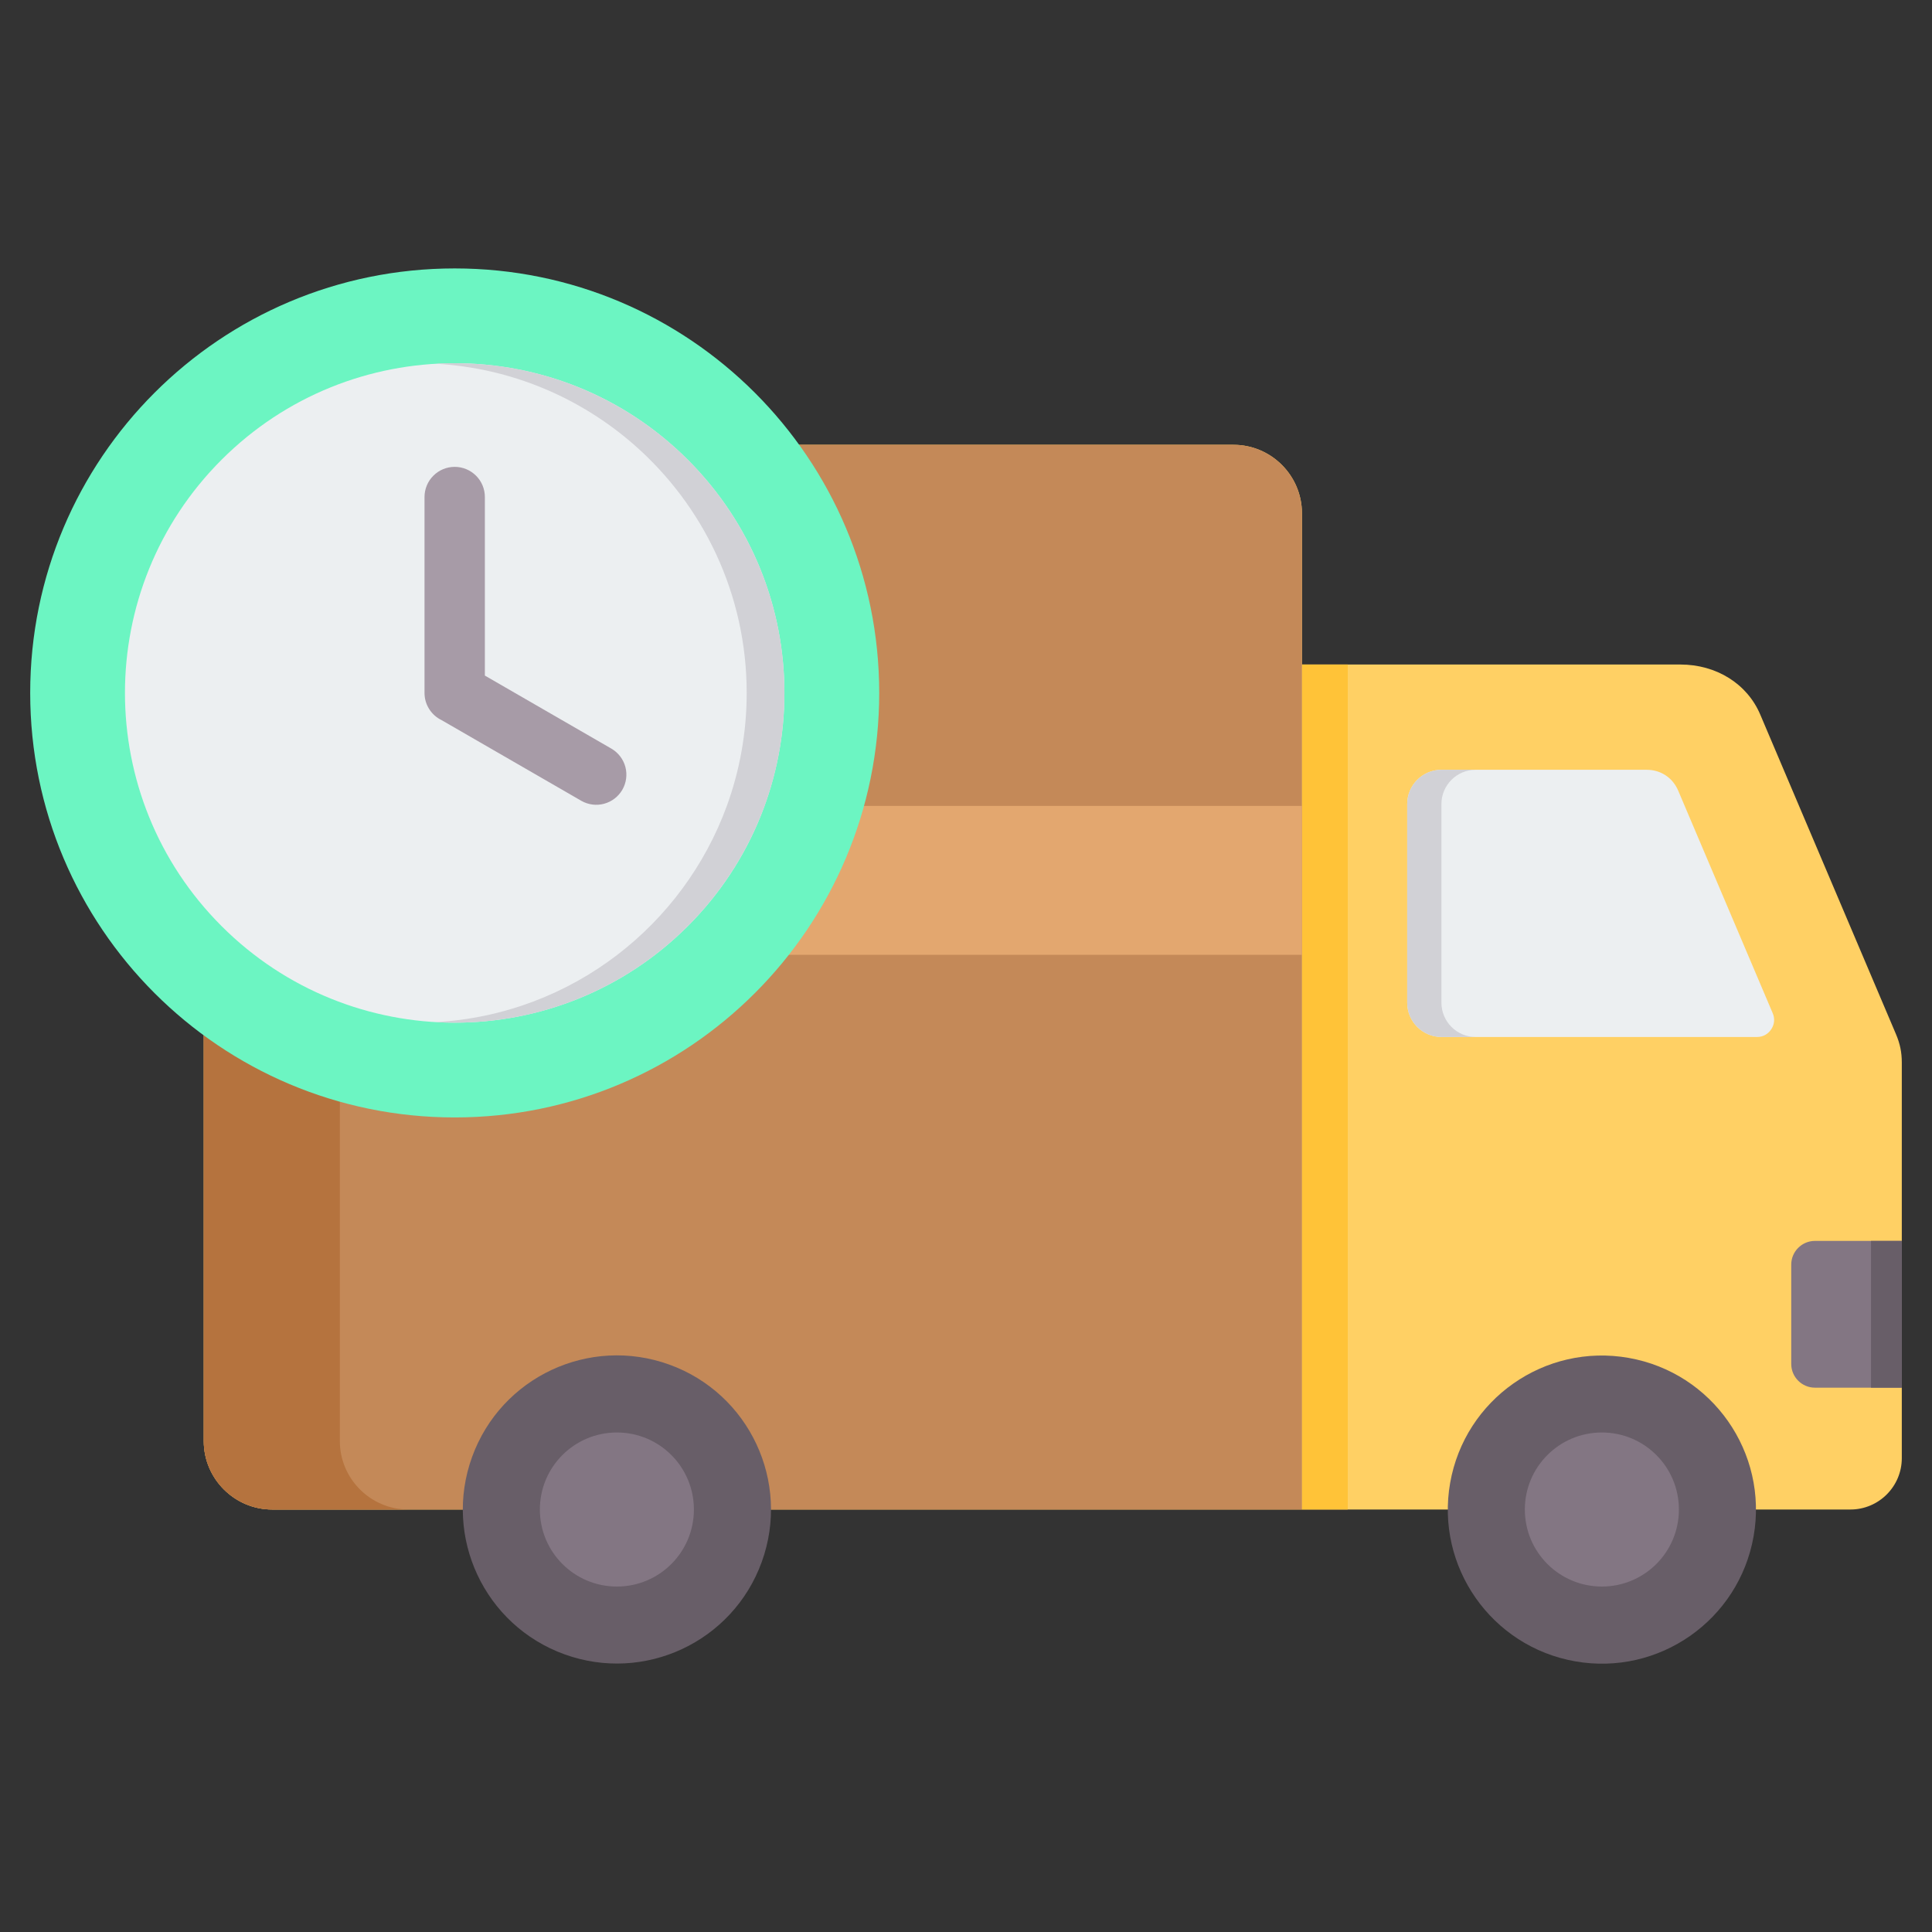 <svg width="62" height="62" viewBox="0 0 62 62" fill="none" xmlns="http://www.w3.org/2000/svg">
<rect x="0" y="0" width="62" height="62" fill="#333333" stroke="none"/>
<g clip-path="url(#clip0_272_100)">
<path fill-rule="evenodd" clip-rule="evenodd" d="M41.781 21.325H53.923C55.081 21.325 56.068 21.943 56.487 22.928L60.845 33.19C60.974 33.494 61.031 33.772 61.031 34.098V46.794C61.031 47.702 60.291 48.442 59.383 48.442H8.736C7.526 48.442 6.539 47.455 6.539 46.245V16.471C6.539 15.261 7.526 14.274 8.736 14.274H39.584C40.794 14.274 41.781 15.261 41.781 16.471V21.325V21.325Z" fill="#FFD064"/>
<path fill-rule="evenodd" clip-rule="evenodd" d="M41.781 21.325H43.251V48.442H41.781V21.325Z" fill="#FFC338"/>
<path fill-rule="evenodd" clip-rule="evenodd" d="M58.243 39.822H61.031V44.532H58.243C57.825 44.532 57.483 44.19 57.483 43.772V40.581C57.483 40.163 57.825 39.822 58.243 39.822V39.822Z" fill="#837683"/>
<path fill-rule="evenodd" clip-rule="evenodd" d="M60.042 39.822H61.031V44.532H60.042V39.822Z" fill="#685E68"/>
<path fill-rule="evenodd" clip-rule="evenodd" d="M56.888 32.514L53.855 25.372C53.679 24.957 53.294 24.703 52.844 24.703H46.257C45.652 24.703 45.159 25.196 45.159 25.801V32.179C45.159 32.784 45.652 33.278 46.257 33.278H56.383C56.573 33.278 56.736 33.19 56.841 33.031C56.946 32.873 56.962 32.688 56.888 32.514V32.514Z" fill="#ECEFF1"/>
<path fill-rule="evenodd" clip-rule="evenodd" d="M46.257 32.179V25.801C46.257 25.196 46.751 24.703 47.356 24.703H46.257C45.652 24.703 45.159 25.196 45.159 25.801V32.179C45.159 32.784 45.652 33.278 46.257 33.278H47.356C46.751 33.278 46.257 32.784 46.257 32.179Z" fill="#D1D1D6"/>
<path fill-rule="evenodd" clip-rule="evenodd" d="M6.539 46.245V16.471C6.539 15.261 7.526 14.274 8.736 14.274H39.584C40.794 14.274 41.781 15.261 41.781 16.471V48.442H8.736C7.526 48.442 6.539 47.455 6.539 46.245Z" fill="#C48958"/>
<path fill-rule="evenodd" clip-rule="evenodd" d="M10.906 46.245V16.471C10.906 15.261 11.893 14.274 13.103 14.274H8.736C7.526 14.274 6.539 15.261 6.539 16.471V46.245C6.539 47.455 7.526 48.442 8.736 48.442H13.1C11.891 48.44 10.906 47.454 10.906 46.245V46.245Z" fill="#B5733E"/>
<path fill-rule="evenodd" clip-rule="evenodd" d="M6.539 25.862H41.781V30.641H6.539V25.862Z" fill="#E3A76F"/>
<path fill-rule="evenodd" clip-rule="evenodd" d="M6.539 25.862H10.906V30.641H6.539V25.862Z" fill="#C48958"/>
<path d="M56.275 49.303C56.749 46.614 54.953 44.05 52.264 43.576C49.575 43.102 47.011 44.898 46.537 47.587C46.064 50.276 47.859 52.84 50.548 53.314C53.237 53.788 55.801 51.992 56.275 49.303Z" fill="#685E68"/>
<path fill-rule="evenodd" clip-rule="evenodd" d="M51.406 45.97C50.04 45.97 48.934 47.076 48.934 48.442C48.934 49.808 50.04 50.914 51.406 50.914C52.772 50.914 53.878 49.808 53.878 48.442C53.878 47.076 52.772 45.97 51.406 45.97Z" fill="#837683"/>
<path d="M24.446 50.123C25.375 47.556 24.048 44.721 21.48 43.792C18.913 42.862 16.078 44.19 15.149 46.757C14.219 49.325 15.547 52.16 18.115 53.089C20.682 54.018 23.517 52.691 24.446 50.123Z" fill="#685E68"/>
<path fill-rule="evenodd" clip-rule="evenodd" d="M19.797 45.97C18.43 45.97 17.325 47.076 17.325 48.442C17.325 49.808 18.43 50.914 19.797 50.914C21.163 50.914 22.268 49.808 22.268 48.442C22.268 47.076 21.163 45.97 19.797 45.97Z" fill="#837683"/>
<path d="M14.592 35.86C22.116 35.86 28.215 29.761 28.215 22.237C28.215 14.713 22.116 8.614 14.592 8.614C7.068 8.614 0.969 14.713 0.969 22.237C0.969 29.761 7.068 35.86 14.592 35.86Z" fill="#6CF5C2"/>
<path d="M22.074 29.719C26.206 25.587 26.206 18.887 22.073 14.755C17.941 10.623 11.242 10.623 7.109 14.755C2.977 18.888 2.977 25.587 7.11 29.719C11.242 33.852 17.942 33.852 22.074 29.719Z" fill="#ECEFF1"/>
<path fill-rule="evenodd" clip-rule="evenodd" d="M20.349 14.274C22.563 16.213 23.962 19.062 23.962 22.237C23.962 23.51 23.737 24.731 23.325 25.862C22.628 27.772 21.397 29.426 19.811 30.641C18.179 31.892 16.171 32.678 13.986 32.801C14.187 32.812 14.389 32.818 14.592 32.818C17.011 32.818 19.24 32.007 21.022 30.641C22.608 29.426 23.839 27.772 24.536 25.862C24.948 24.731 25.173 23.51 25.173 22.237C25.173 19.062 23.774 16.213 21.56 14.274C19.698 12.644 17.26 11.656 14.592 11.656C14.389 11.656 14.187 11.662 13.986 11.673C16.417 11.81 18.629 12.768 20.349 14.274V14.274Z" fill="#D1D1D6"/>
<path fill-rule="evenodd" clip-rule="evenodd" d="M13.623 15.951C13.623 15.694 13.725 15.447 13.907 15.266C14.088 15.084 14.335 14.982 14.592 14.982C14.849 14.982 15.095 15.084 15.277 15.266C15.459 15.447 15.56 15.694 15.56 15.951V21.68L19.625 24.027C19.845 24.157 20.005 24.368 20.07 24.615C20.134 24.861 20.099 25.124 19.971 25.345C19.843 25.565 19.634 25.726 19.387 25.793C19.141 25.86 18.878 25.826 18.657 25.7L14.168 23.108C14.005 23.029 13.867 22.905 13.771 22.751C13.674 22.597 13.623 22.419 13.623 22.237V15.951V15.951Z" fill="#A79BA7"/>
</g>
<defs>
<clipPath id="clip0_272_100">
<rect width="62" height="62" fill="white"/>
</clipPath>
</defs>
</svg>
